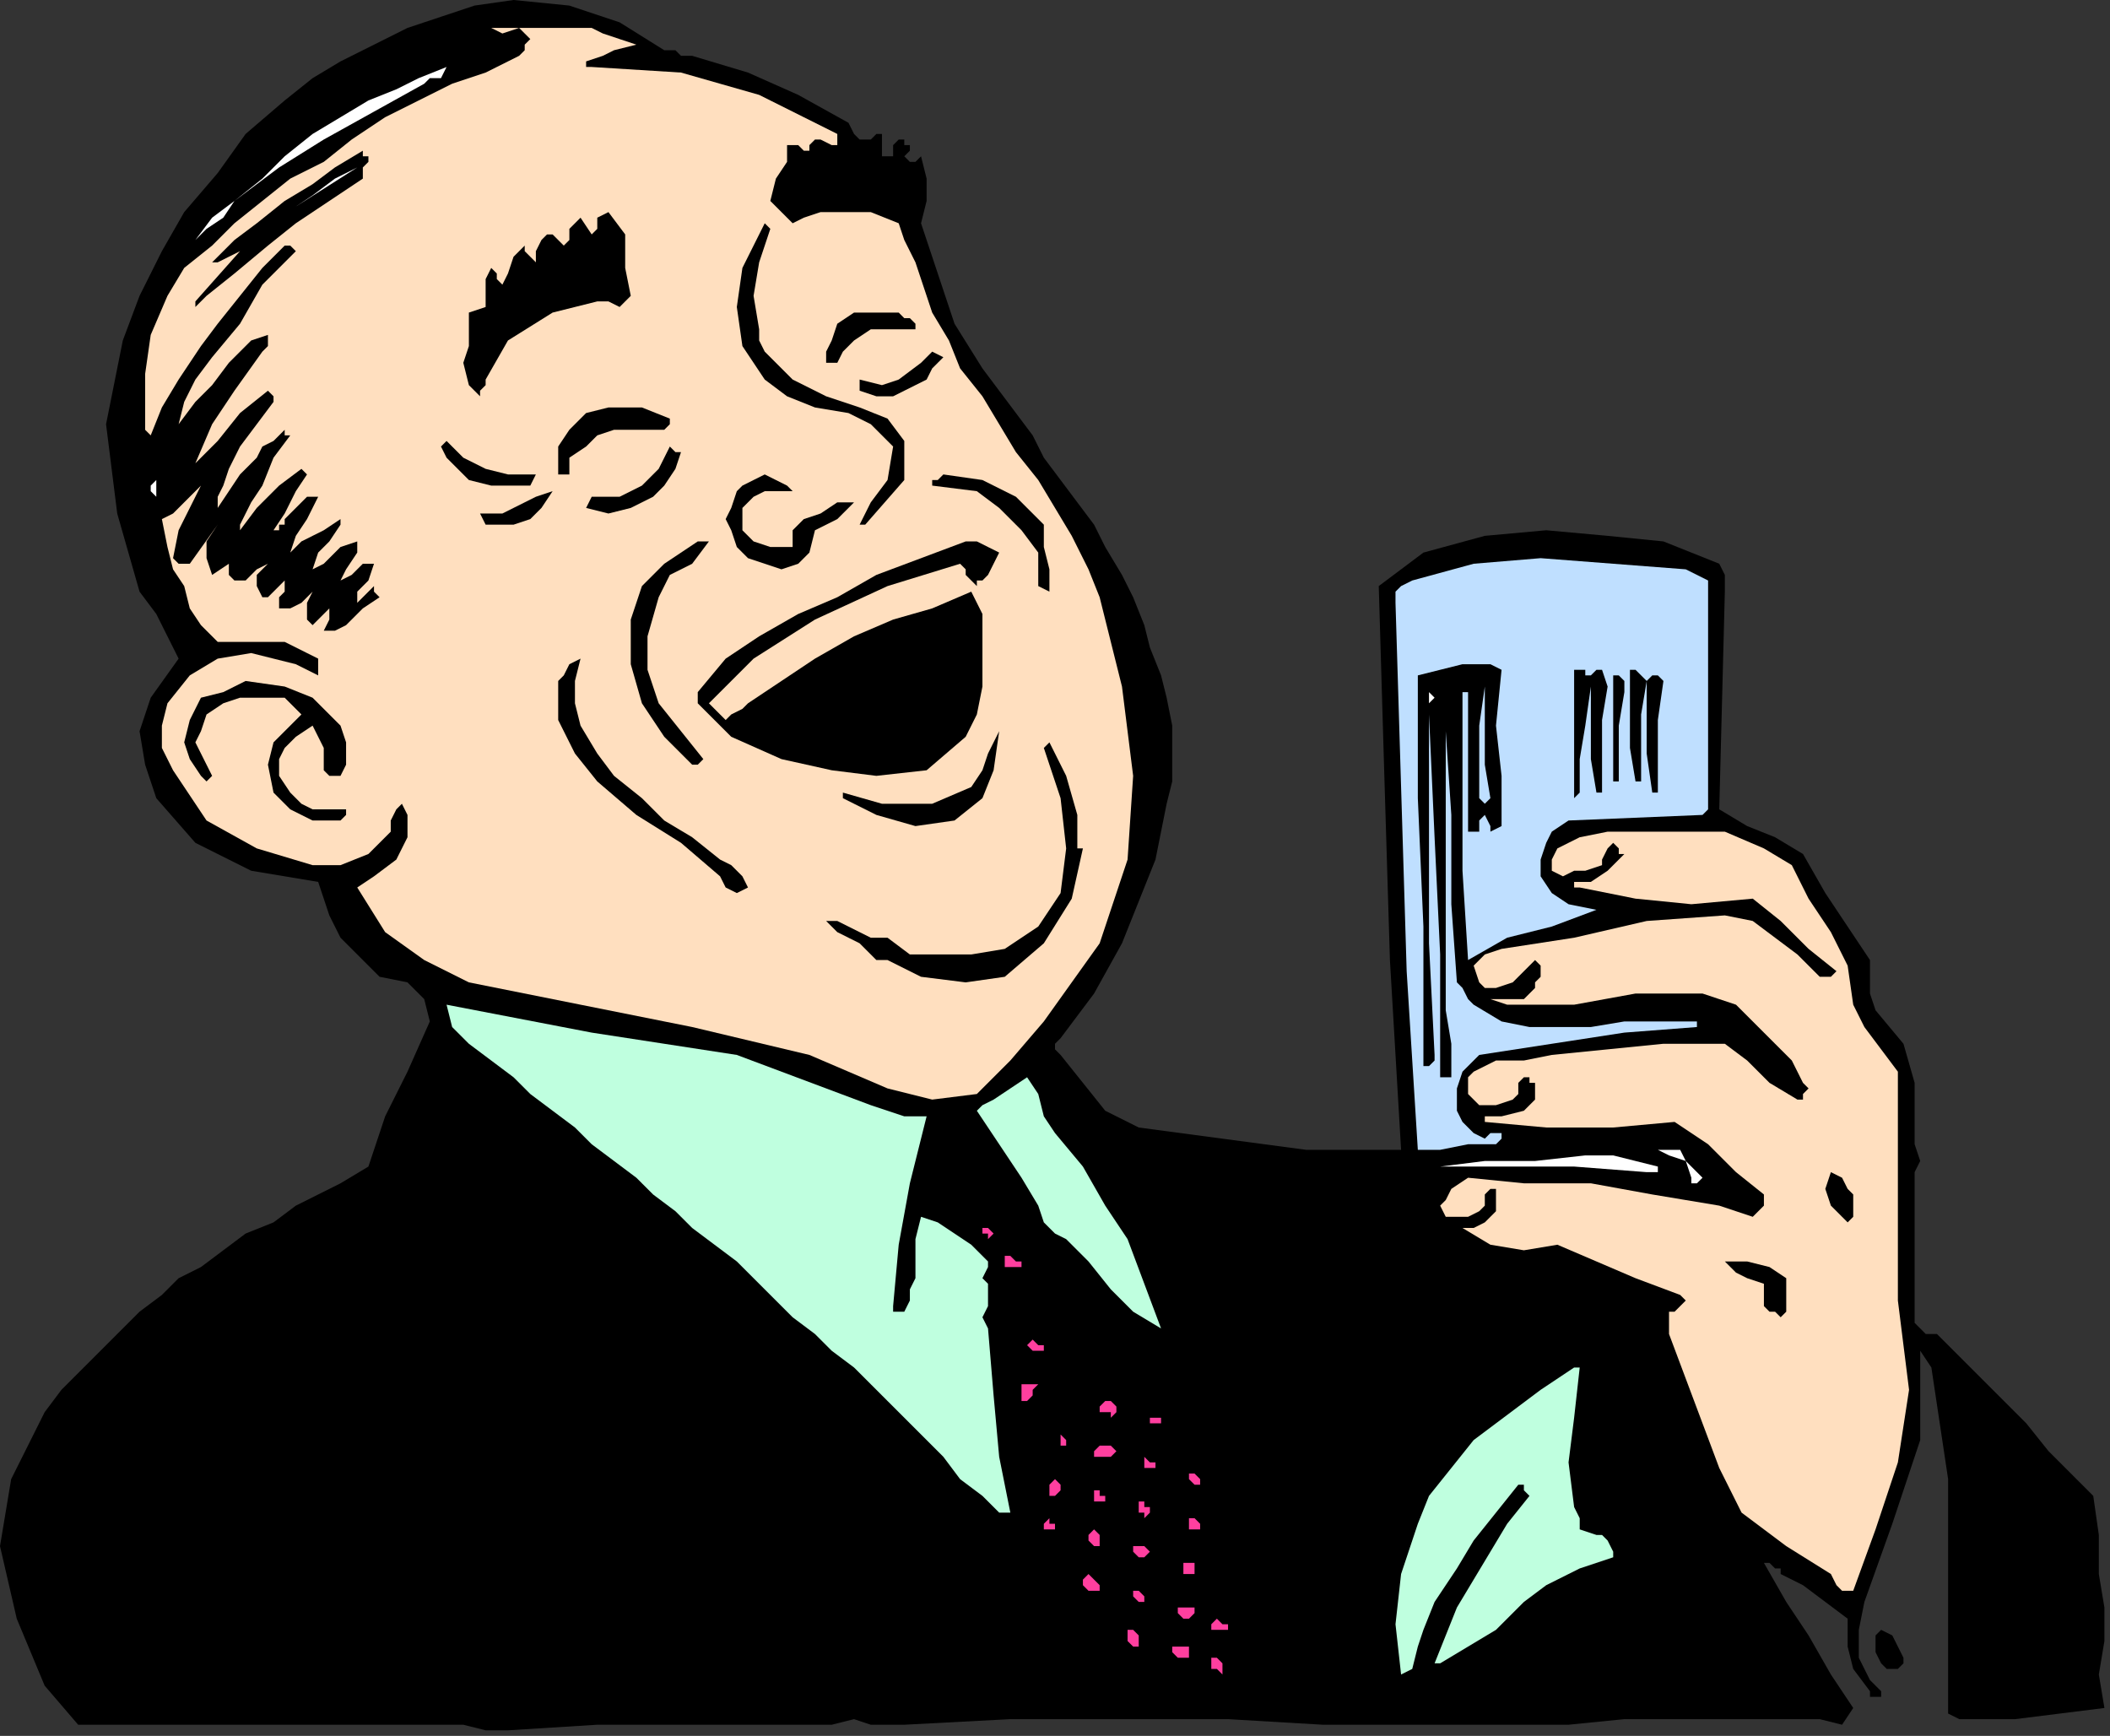 <?xml version="1.0" encoding="UTF-8" standalone="no"?>
<svg
   xmlns:dc="http://purl.org/dc/elements/1.1/"
   xmlns:cc="http://creativecommons.org/ns#"
   xmlns:rdf="http://www.w3.org/1999/02/22-rdf-syntax-ns#"
   xmlns:svg="http://www.w3.org/2000/svg"
   xmlns="http://www.w3.org/2000/svg"
   xmlns:sodipodi="http://sodipodi.sourceforge.net/DTD/sodipodi-0.dtd"
   xmlns:inkscape="http://www.inkscape.org/namespaces/inkscape"
   version="1.0"
   width="64.008mm"
   height="52.663mm"
   id="svg131"
   sodipodi:docname="PESSG039.WMF">
  <rect width="100%" height="100%" fill="#333333" stroke="none"/>
  <sodipodi:namedview
     pagecolor="#ffffff"
     bordercolor="#666666"
     borderopacity="1"
     objecttolerance="10"
     gridtolerance="10"
     guidetolerance="10"
     inkscape:pageopacity="0"
     inkscape:pageshadow="2"
     inkscape:window-width="640"
     inkscape:window-height="480"
     id="namedview133" />
  <defs
     id="defs3">
    <pattern
       id="WMFhbasepattern"
       patternUnits="userSpaceOnUse"
       width="6"
       height="6"
       x="0"
       y="0" />
  </defs>
  <path
     style="fill:#000000;fill-rule:evenodd;fill-opacity:1;stroke:none;"
     d="  M 76.16,5.76   L 77.44,5.76   L 78.08,6.4   L 79.36,6.4   L 79.36,6.4   L 85.76,8.32   L 91.52,10.88   L 97.28,14.08   L 97.28,14.08   L 97.92,15.36   L 98.56,16   L 99.84,16   L 99.84,16   L 99.84,16   L 100.48,15.36   L 101.12,15.36   L 101.12,15.36   L 101.12,16.64   L 101.12,17.92   L 102.4,17.92   L 102.4,17.92   L 102.4,17.28   L 102.4,16.64   L 103.04,16   L 103.04,16   L 103.68,16   L 103.68,16.64   L 104.32,16.64   L 104.32,16.64   L 104.32,17.28   L 103.68,17.92   L 104.32,18.56   L 104.32,18.56   L 104.32,18.56   L 104.96,18.56   L 105.6,17.92   L 105.6,17.92   L 106.24,20.48   L 106.24,23.04   L 105.6,25.6   L 105.6,25.6   L 107.52,31.36   L 109.44,37.12   L 112.64,42.24   L 112.64,42.24   L 114.56,44.8   L 116.48,47.36   L 118.4,49.92   L 119.68,52.48   L 121.6,55.04   L 123.52,57.6   L 125.44,60.16   L 126.72,62.72   L 128.64,65.92   L 129.92,68.48   L 131.2,71.68   L 131.84,74.24   L 133.12,77.44   L 133.76,80   L 134.4,83.2   L 134.4,86.4   L 134.4,89.6   L 133.76,92.16   L 133.12,95.36   L 132.48,98.56   L 131.2,101.76   L 131.2,101.76   L 128.64,108.16   L 125.44,113.92   L 121.6,119.04   L 121.6,119.04   L 120.96,119.68   L 120.96,120.32   L 121.6,120.96   L 121.6,120.96   L 124.16,124.16   L 126.72,127.36   L 130.56,129.28   L 130.56,129.28   L 140.16,130.56   L 149.76,131.84   L 160,131.84   L 160,131.84   L 160.64,131.84   L 159.36,110.08   L 158.72,88.96   L 158.08,67.2   L 158.08,67.2   L 163.2,63.36   L 170.24,61.44   L 177.28,60.8   L 177.28,60.8   L 184.32,61.44   L 190.72,62.08   L 197.12,64.64   L 197.12,64.64   L 197.76,65.92   L 197.76,67.2   L 197.76,67.84   L 197.76,67.84   L 197.12,92.8   L 200.32,94.72   L 203.52,96   L 206.72,97.92   L 206.72,97.92   L 209.28,102.4   L 211.84,106.24   L 214.4,110.08   L 214.4,110.08   L 214.4,112   L 214.4,113.92   L 215.04,115.84   L 215.04,115.84   L 218.24,119.68   L 219.52,124.16   L 219.52,129.28   L 219.52,129.28   L 219.52,131.2   L 220.16,133.12   L 219.52,134.4   L 219.52,134.4   L 219.52,140.16   L 219.52,145.92   L 219.52,151.68   L 219.52,151.68   L 220.16,152.32   L 220.8,152.96   L 222.08,152.96   L 222.08,152.96   L 224.64,155.52   L 227.2,158.08   L 229.76,160.64   L 232.32,163.2   L 234.88,166.4   L 237.44,168.96   L 240,171.52   L 240,171.52   L 240.64,176   L 240.64,180.48   L 241.28,184.32   L 241.28,184.32   L 241.28,188.16   L 240.64,192   L 241.28,195.84   L 241.28,195.84   L 236.16,196.48   L 231.04,197.12   L 225.92,197.12   L 225.92,197.12   L 224.64,197.12   L 223.36,196.48   L 223.36,195.2   L 223.36,195.2   L 223.36,182.4   L 223.36,169.6   L 221.44,156.8   L 221.44,156.8   L 220.16,154.88   L 220.16,154.88   L 220.16,165.12   L 216.96,174.72   L 213.76,183.68   L 213.76,183.68   L 213.12,186.88   L 213.12,190.08   L 214.4,192.64   L 214.4,192.64   L 215.04,193.28   L 215.68,193.92   L 215.68,194.56   L 215.68,194.56   L 215.04,194.56   L 214.4,194.56   L 214.4,193.92   L 214.4,193.92   L 212.48,191.36   L 211.84,188.8   L 211.84,185.6   L 211.84,185.6   L 209.28,183.68   L 206.72,181.76   L 204.16,180.48   L 204.16,180.48   L 204.16,179.84   L 203.52,179.84   L 202.88,179.2   L 202.88,179.2   L 202.88,179.2   L 202.24,179.2   L 202.24,179.2   L 202.24,179.2   L 204.8,183.68   L 207.36,187.52   L 209.92,192   L 212.48,195.84   L 212.48,195.84   L 211.2,197.76   L 208.64,197.12   L 206.08,197.12   L 206.08,197.12   L 201.6,197.12   L 196.48,197.12   L 192.64,197.12   L 192.64,197.12   L 186.24,197.12   L 179.84,197.76   L 173.44,197.76   L 173.44,197.76   L 162.56,197.76   L 151.68,197.76   L 140.8,197.12   L 140.8,197.12   L 128.64,197.12   L 115.84,197.12   L 103.68,197.76   L 103.68,197.76   L 101.76,197.76   L 99.84,197.76   L 97.92,197.12   L 97.92,197.12   L 95.36,197.76   L 92.16,197.76   L 89.6,197.76   L 89.6,197.76   L 78.72,197.76   L 68.48,197.76   L 58.24,198.4   L 58.24,198.4   L 55.68,198.4   L 53.12,197.76   L 50.56,197.76   L 50.56,197.76   L 40.96,197.76   L 32,197.76   L 22.4,197.76   L 22.4,197.76   L 16,197.76   L 8.96,197.76   L 5.12,193.28   L 5.12,193.28   L 1.92,185.6   L 0,177.28   L 1.28,169.6   L 5.12,161.92   L 5.12,161.92   L 7.04,159.36   L 8.96,157.44   L 11.52,154.88   L 13.44,152.96   L 16,150.4   L 18.56,148.48   L 20.48,146.56   L 23.04,145.28   L 25.6,143.36   L 28.16,141.44   L 31.36,140.16   L 33.92,138.24   L 36.48,136.96   L 39.04,135.68   L 42.24,133.76   L 42.24,133.76   L 44.16,128   L 46.72,122.88   L 49.28,117.12   L 49.28,117.12   L 48.64,114.56   L 46.72,112.64   L 43.52,112   L 41.6,110.08   L 41.6,110.08   L 39.04,107.52   L 37.76,104.96   L 36.48,101.12   L 36.48,101.12   L 28.8,99.84   L 22.4,96.64   L 17.92,91.52   L 17.92,91.52   L 16.64,87.68   L 16,83.84   L 17.28,80   L 17.28,80   L 20.48,75.52   L 19.2,72.96   L 17.92,70.4   L 16,67.84   L 16,67.84   L 13.44,58.88   L 12.16,48.64   L 14.08,39.04   L 14.08,39.04   L 16,33.92   L 18.56,28.8   L 21.12,24.32   L 24.96,19.84   L 28.16,15.36   L 32.64,11.52   L 32.64,11.52   L 35.84,8.96   L 39.04,7.04   L 42.88,5.12   L 46.72,3.2   L 50.56,1.92   L 54.4,0.64   L 58.88,0   L 58.88,0   L 65.28,0.64   L 71.04,2.56   L 76.16,5.76  z "
     id="path5" />
  <path
     style="fill:#ffdfbf;fill-rule:evenodd;fill-opacity:1;stroke:none;"
     d="  M 72.96,5.12   L 70.4,5.76   L 69.12,6.4   L 67.2,7.04   L 67.2,7.04   L 67.2,7.68   L 67.2,7.68   L 67.84,7.68   L 67.84,7.68   L 78.08,8.32   L 87.04,10.88   L 96,15.36   L 96,15.36   L 96,16.64   L 95.36,16.64   L 94.08,16   L 93.44,16   L 93.44,16   L 92.8,16.64   L 92.8,17.28   L 92.16,17.28   L 92.16,17.28   L 92.16,17.28   L 91.52,16.64   L 91.52,16.64   L 91.52,16.64   L 90.24,16.64   L 90.24,17.92   L 90.24,18.56   L 90.24,18.56   L 88.96,20.48   L 88.32,23.04   L 89.6,24.32   L 89.6,24.32   L 90.88,25.6   L 92.16,24.96   L 94.08,24.32   L 94.08,24.32   L 97.28,24.32   L 99.84,24.32   L 103.04,25.6   L 103.04,25.6   L 103.68,27.52   L 104.96,30.08   L 105.6,32   L 105.6,32   L 106.88,35.84   L 108.8,39.04   L 110.08,42.24   L 112.64,45.44   L 114.56,48.64   L 116.48,51.84   L 119.04,55.04   L 120.96,58.24   L 122.88,61.44   L 124.8,65.28   L 126.08,68.48   L 126.08,68.48   L 128.64,78.72   L 129.92,88.96   L 129.28,98.56   L 126.08,108.16   L 126.08,108.16   L 122.88,112.64   L 119.68,117.12   L 115.84,121.6   L 112,125.44   L 112,125.44   L 106.88,126.08   L 101.76,124.8   L 97.28,122.88   L 92.8,120.96   L 92.8,120.96   L 79.36,117.76   L 66.56,115.2   L 53.76,112.64   L 53.76,112.64   L 48.64,110.08   L 44.16,106.88   L 40.96,101.76   L 40.96,101.76   L 42.88,100.48   L 45.44,98.56   L 46.72,96   L 46.72,96   L 46.72,94.72   L 46.72,93.44   L 46.08,92.16   L 46.08,92.16   L 45.44,92.8   L 44.8,94.08   L 44.8,95.36   L 44.8,95.36   L 42.24,97.92   L 39.04,99.2   L 35.84,99.2   L 35.84,99.2   L 29.44,97.28   L 23.68,94.08   L 19.84,88.32   L 19.84,88.32   L 18.56,85.76   L 18.56,83.2   L 19.2,80.64   L 19.2,80.64   L 21.76,77.44   L 24.96,75.52   L 28.8,74.88   L 28.8,74.88   L 31.36,75.52   L 33.92,76.16   L 36.48,77.44   L 36.48,77.44   L 36.48,76.8   L 36.48,76.16   L 36.48,75.52   L 36.48,75.52   L 32.64,73.6   L 28.8,73.6   L 24.96,73.6   L 24.96,73.6   L 23.04,71.68   L 21.76,69.76   L 21.12,67.2   L 21.12,67.2   L 19.84,65.28   L 19.2,62.72   L 18.56,59.52   L 18.56,59.52   L 19.84,58.88   L 21.12,57.6   L 23.04,55.68   L 23.04,55.68   L 21.76,58.24   L 20.48,60.8   L 19.84,64   L 19.84,64   L 20.48,64.64   L 21.12,64.64   L 21.76,64.64   L 21.76,64.64   L 24.96,60.16   L 23.68,62.08   L 23.68,64   L 24.32,65.92   L 24.32,65.92   L 26.24,64.64   L 26.24,65.92   L 26.88,66.56   L 27.52,66.56   L 27.52,66.56   L 28.16,66.56   L 29.44,65.28   L 30.72,64.64   L 30.72,64.64   L 29.44,65.92   L 29.44,67.2   L 30.08,68.48   L 30.08,68.48   L 30.72,68.48   L 32,67.2   L 32.64,66.56   L 32.64,66.56   L 32.64,67.84   L 32,68.48   L 32,69.76   L 32,69.76   L 33.28,69.76   L 34.56,69.12   L 35.84,67.84   L 35.84,67.84   L 35.2,69.12   L 35.2,69.76   L 35.2,71.04   L 35.2,71.04   L 35.84,71.68   L 36.48,71.04   L 37.76,69.76   L 37.76,69.76   L 37.76,71.04   L 37.12,72.32   L 38.4,72.32   L 38.4,72.32   L 39.68,71.68   L 41.6,69.76   L 43.52,68.48   L 43.52,68.48   L 43.52,68.48   L 42.88,67.84   L 42.88,67.2   L 42.88,67.2   L 42.24,67.84   L 41.6,68.48   L 40.96,69.12   L 40.96,69.12   L 40.96,67.84   L 42.24,66.56   L 42.88,64.64   L 42.88,64.64   L 41.6,64.64   L 40.32,65.92   L 39.04,66.56   L 39.04,66.56   L 39.04,66.56   L 39.04,66.56   L 39.68,65.28   L 40.96,63.36   L 40.96,62.08   L 40.96,62.08   L 39.04,62.72   L 37.12,64.64   L 35.84,65.28   L 35.84,65.28   L 36.48,63.36   L 37.76,62.08   L 39.04,60.16   L 39.04,60.16   L 39.04,60.16   L 39.04,59.52   L 39.04,59.52   L 39.04,59.52   L 37.12,60.8   L 34.56,62.08   L 33.28,63.36   L 33.28,63.36   L 33.92,61.44   L 35.2,59.52   L 36.48,56.96   L 36.48,56.96   L 35.2,56.96   L 33.92,58.24   L 32.64,59.52   L 32.64,59.52   L 32.64,60.16   L 32,60.16   L 32,60.8   L 32,60.8   L 31.36,60.8   L 32.64,58.88   L 33.92,56.32   L 35.2,54.4   L 35.2,54.4   L 35.2,54.4   L 34.56,53.76   L 34.56,53.76   L 34.56,53.76   L 32,55.68   L 29.44,58.24   L 27.52,60.8   L 27.52,60.8   L 27.52,60.16   L 28.16,58.88   L 28.8,57.6   L 28.8,57.6   L 30.08,55.68   L 31.36,52.48   L 33.28,49.92   L 33.28,49.92   L 33.28,49.92   L 32.64,49.92   L 32.64,49.28   L 32.64,49.28   L 31.36,50.56   L 30.08,51.2   L 29.44,52.48   L 29.44,52.48   L 27.52,54.4   L 26.24,56.32   L 24.96,58.24   L 24.96,58.24   L 24.96,56.96   L 25.6,55.68   L 26.24,53.76   L 26.24,53.76   L 27.52,51.2   L 29.44,48.64   L 31.36,46.08   L 31.36,46.08   L 31.36,45.44   L 31.36,45.44   L 30.72,44.8   L 30.72,44.8   L 27.52,47.36   L 24.96,50.56   L 22.4,53.12   L 22.4,53.12   L 24.32,48.64   L 26.88,44.8   L 30.08,40.32   L 30.08,40.32   L 30.72,39.68   L 30.72,39.04   L 30.72,38.4   L 30.72,38.4   L 28.8,39.04   L 27.52,40.32   L 26.24,41.6   L 26.24,41.6   L 24.32,44.16   L 22.4,46.08   L 20.48,48.64   L 20.48,48.64   L 21.12,46.08   L 22.4,43.52   L 24.32,40.96   L 24.32,40.96   L 27.52,37.12   L 30.08,32.64   L 33.92,28.8   L 33.92,28.8   L 33.92,28.8   L 33.28,28.16   L 33.28,28.16   L 33.28,28.16   L 32.64,28.16   L 30.08,30.72   L 27.52,33.92   L 24.96,37.12   L 23.04,39.68   L 20.48,43.52   L 18.56,46.72   L 17.28,49.92   L 17.28,49.92   L 16.64,49.28   L 16.64,48.64   L 16.64,47.36   L 16.64,47.36   L 16.64,42.88   L 17.28,38.4   L 19.2,33.92   L 19.2,33.92   L 21.12,30.72   L 24.32,28.16   L 26.88,25.6   L 30.08,23.04   L 30.08,23.04   L 33.28,20.48   L 37.12,18.56   L 40.32,16   L 44.16,13.44   L 48,11.52   L 51.84,9.6   L 55.68,8.32   L 59.52,6.4   L 59.52,6.4   L 60.16,5.76   L 60.16,5.12   L 60.8,4.48   L 60.8,4.48   L 59.52,3.2   L 57.6,3.84   L 56.32,3.2   L 56.32,3.2   L 59.52,3.2   L 64,3.2   L 67.84,3.2   L 67.84,3.2   L 69.12,3.84   L 71.04,4.48   L 72.96,5.12  z "
     id="path7" />
  <path
     style="fill:#ffffff;fill-rule:evenodd;fill-opacity:1;stroke:none;"
     d="  M 51.2,7.68   L 50.56,8.96   L 49.28,8.96   L 48.64,9.6   L 48.64,9.6   L 42.88,12.8   L 37.12,16   L 32,19.2   L 26.88,23.04   L 26.88,23.04   L 25.6,24.96   L 23.68,26.24   L 22.4,27.52   L 22.4,27.52   L 24.32,24.96   L 26.88,23.04   L 30.08,20.48   L 32.64,17.92   L 35.84,15.36   L 39.04,13.44   L 42.24,11.52   L 42.24,11.52   L 45.44,10.24   L 48,8.96   L 51.2,7.68  z "
     id="path9" />
  <path
     style="fill:#000000;fill-rule:evenodd;fill-opacity:1;stroke:none;"
     d="  M 42.24,18.56   L 41.6,19.2   L 41.6,19.84   L 41.6,19.84   L 41.6,20.48   L 41.6,20.48   L 37.76,23.04   L 33.92,25.6   L 30.72,28.16   L 26.88,31.36   L 23.68,33.92   L 23.68,33.92   L 23.04,34.56   L 23.04,34.56   L 22.4,35.2   L 22.4,35.2   L 22.4,34.56   L 27.52,28.8   L 26.24,29.44   L 24.96,30.08   L 24.32,30.08   L 24.32,30.08   L 26.88,27.52   L 29.44,25.6   L 32.64,23.04   L 35.84,21.12   L 38.4,19.2   L 41.6,17.28   L 41.6,17.28   L 41.6,17.92   L 42.24,17.92   L 42.24,18.56  z "
     id="path11" />
  <path
     style="fill:#ffffff;fill-rule:evenodd;fill-opacity:1;stroke:none;"
     d="  M 33.92,23.68   L 35.84,22.4   L 38.4,20.48   L 40.96,19.2   L 40.96,19.2   L 33.92,23.68  z "
     id="path13" />
  <path
     style="fill:#000000;fill-rule:evenodd;fill-opacity:1;stroke:none;"
     d="  M 72.32,33.92   L 71.04,35.2   L 69.76,34.56   L 68.48,34.56   L 68.48,34.56   L 63.36,35.84   L 58.24,39.04   L 55.68,43.52   L 55.68,43.52   L 55.68,44.16   L 55.04,44.8   L 55.04,45.44   L 55.04,45.44   L 53.76,44.16   L 53.12,41.6   L 53.76,39.68   L 53.76,39.68   L 53.76,37.76   L 53.76,35.84   L 55.68,35.2   L 55.68,35.2   L 55.68,33.92   L 55.68,32   L 56.32,30.72   L 56.32,30.72   L 56.96,31.36   L 56.96,32   L 57.6,32.64   L 57.6,32.64   L 58.24,31.36   L 58.88,29.44   L 60.16,28.16   L 60.16,28.16   L 60.16,28.8   L 60.8,29.44   L 61.44,30.08   L 61.44,30.08   L 61.44,28.8   L 62.08,27.52   L 62.72,26.88   L 62.72,26.88   L 63.36,26.88   L 64,27.52   L 64.64,28.16   L 64.64,28.16   L 65.28,27.52   L 65.28,26.24   L 66.56,24.96   L 66.56,24.96   L 67.84,26.88   L 68.48,26.24   L 68.48,24.96   L 69.76,24.32   L 69.76,24.32   L 71.68,26.88   L 71.68,30.72   L 72.32,33.92  z "
     id="path15" />
  <path
     style="fill:#000000;fill-rule:evenodd;fill-opacity:1;stroke:none;"
     d="  M 88.32,26.24   L 87.04,30.08   L 86.4,33.92   L 87.04,37.76   L 87.04,37.76   L 87.04,39.04   L 87.68,40.32   L 88.32,40.96   L 88.32,40.96   L 90.88,43.52   L 94.72,45.44   L 98.56,46.72   L 101.76,48   L 103.68,50.56   L 103.68,55.04   L 103.68,55.04   L 99.2,60.16   L 98.56,60.16   L 99.84,57.6   L 101.76,55.04   L 102.4,51.2   L 102.4,51.2   L 99.84,48.64   L 97.28,47.36   L 93.44,46.72   L 90.24,45.44   L 87.68,43.52   L 87.68,43.52   L 85.12,39.68   L 84.48,35.2   L 85.12,30.72   L 85.12,30.72   L 87.68,25.6   L 87.68,25.6   L 88.32,26.24   L 88.32,26.24  z "
     id="path17" />
  <path
     style="fill:#000000;fill-rule:evenodd;fill-opacity:1;stroke:none;"
     d="  M 104.96,37.12   L 104.96,37.76   L 102.4,37.76   L 99.84,37.76   L 97.92,39.04   L 97.92,39.04   L 96.64,40.32   L 96,41.6   L 94.72,41.6   L 94.72,41.6   L 94.72,40.32   L 95.36,39.04   L 96,37.12   L 96,37.12   L 97.92,35.84   L 100.48,35.84   L 103.04,35.84   L 103.04,35.84   L 103.68,36.48   L 104.32,36.48   L 104.96,37.12  z "
     id="path19" />
  <path
     style="fill:#000000;fill-rule:evenodd;fill-opacity:1;stroke:none;"
     d="  M 108.16,40.96   L 106.88,42.24   L 106.24,43.52   L 104.96,44.16   L 104.96,44.16   L 102.4,45.44   L 100.48,45.44   L 98.56,44.8   L 98.56,44.8   L 98.56,43.52   L 101.12,44.16   L 103.04,43.52   L 105.6,41.6   L 105.6,41.6   L 106.24,40.96   L 106.88,40.32   L 108.16,40.96  z "
     id="path21" />
  <path
     style="fill:#000000;fill-rule:evenodd;fill-opacity:1;stroke:none;"
     d="  M 76.8,48   L 76.8,48.64   L 76.16,49.28   L 76.16,49.28   L 76.16,49.28   L 72.96,49.28   L 70.4,49.28   L 68.48,49.92   L 68.48,49.92   L 67.2,51.2   L 65.28,52.48   L 65.28,54.4   L 65.28,54.4   L 64.64,54.4   L 64,54.4   L 64,53.76   L 64,53.76   L 64,51.2   L 65.28,49.28   L 67.2,47.36   L 67.2,47.36   L 69.76,46.72   L 73.6,46.72   L 76.8,48  z "
     id="path23" />
  <path
     style="fill:#000000;fill-rule:evenodd;fill-opacity:1;stroke:none;"
     d="  M 53.12,52.48   L 55.68,53.76   L 58.24,54.4   L 61.44,54.4   L 61.44,54.4   L 60.8,55.68   L 60.16,55.68   L 58.88,55.68   L 58.88,55.68   L 56.32,55.68   L 53.76,55.04   L 51.84,53.12   L 51.84,53.12   L 51.2,52.48   L 50.56,51.2   L 51.2,50.56   L 51.2,50.56   L 51.84,51.2   L 52.48,51.84   L 53.12,52.48  z "
     id="path25" />
  <path
     style="fill:#000000;fill-rule:evenodd;fill-opacity:1;stroke:none;"
     d="  M 78.08,51.84   L 77.44,53.76   L 76.16,55.68   L 74.88,56.96   L 74.88,56.96   L 72.32,58.24   L 69.76,58.88   L 67.2,58.24   L 67.2,58.24   L 67.84,56.96   L 69.12,56.96   L 71.04,56.96   L 71.04,56.96   L 73.6,55.68   L 75.52,53.76   L 76.8,51.2   L 76.8,51.2   L 76.8,51.2   L 77.44,51.84   L 78.08,51.84  z "
     id="path27" />
  <path
     style="fill:#000000;fill-rule:evenodd;fill-opacity:1;stroke:none;"
     d="  M 119.68,60.16   L 119.68,62.72   L 120.32,65.28   L 120.32,67.84   L 120.32,67.84   L 119.04,67.2   L 119.04,65.28   L 119.04,63.36   L 119.04,63.36   L 117.12,60.8   L 114.56,58.24   L 112,56.32   L 112,56.32   L 106.88,55.68   L 106.88,55.04   L 107.52,55.04   L 108.16,54.4   L 108.16,54.4   L 112.64,55.04   L 116.48,56.96   L 119.68,60.16  z "
     id="path29" />
  <path
     style="fill:#000000;fill-rule:evenodd;fill-opacity:1;stroke:none;"
     d="  M 90.88,56.32   L 89.6,56.32   L 87.68,56.32   L 86.4,56.96   L 86.4,56.96   L 85.12,58.24   L 85.12,59.52   L 85.12,60.8   L 85.12,60.8   L 86.4,62.08   L 88.32,62.72   L 90.88,62.72   L 90.88,62.72   L 90.88,62.08   L 90.88,60.8   L 92.16,59.52   L 92.16,59.52   L 94.08,58.88   L 96,57.6   L 97.92,57.6   L 97.92,57.6   L 96,59.52   L 93.44,60.8   L 92.8,63.36   L 92.8,63.36   L 91.52,64.64   L 89.6,65.28   L 87.68,64.64   L 87.68,64.64   L 85.76,64   L 84.48,62.72   L 83.84,60.8   L 83.84,60.8   L 83.2,59.52   L 83.84,58.24   L 84.48,56.32   L 84.48,56.32   L 85.12,55.68   L 86.4,55.04   L 87.68,54.4   L 87.68,54.4   L 88.96,55.04   L 90.24,55.68   L 90.88,56.32  z "
     id="path31" />
  <path
     style="fill:#ffffff;fill-rule:evenodd;fill-opacity:1;stroke:none;"
     d="  M 17.92,56.96   L 17.28,56.32   L 17.28,55.68   L 17.92,55.04   L 17.92,55.04   L 17.92,55.68   L 17.92,56.32   L 17.92,56.96  z "
     id="path33" />
  <path
     style="fill:#000000;fill-rule:evenodd;fill-opacity:1;stroke:none;"
     d="  M 63.36,56.32   L 62.08,58.24   L 60.8,59.52   L 58.88,60.16   L 58.88,60.16   L 56.96,60.16   L 55.68,60.16   L 55.04,58.88   L 55.04,58.88   L 56.32,58.88   L 57.6,58.88   L 58.88,58.24   L 58.88,58.24   L 60.16,57.6   L 61.44,56.96   L 63.36,56.32  z "
     id="path35" />
  <path
     style="fill:#000000;fill-rule:evenodd;fill-opacity:1;stroke:none;"
     d="  M 81.28,62.08   L 79.36,64.64   L 76.8,65.92   L 75.52,68.48   L 75.52,68.48   L 74.24,72.96   L 74.24,76.8   L 75.52,80.64   L 78.08,83.84   L 80.64,87.04   L 80.64,87.04   L 80,87.68   L 79.36,87.68   L 79.36,87.68   L 79.36,87.68   L 76.16,84.48   L 73.6,80.64   L 72.32,76.16   L 72.32,71.04   L 72.32,71.04   L 73.6,67.2   L 76.16,64.64   L 80,62.08   L 80,62.08   L 81.28,62.08  z "
     id="path37" />
  <path
     style="fill:#000000;fill-rule:evenodd;fill-opacity:1;stroke:none;"
     d="  M 114.56,63.36   L 113.92,64.64   L 113.28,65.92   L 112.64,66.56   L 112.64,66.56   L 112,66.56   L 112,67.2   L 111.36,66.56   L 111.36,66.56   L 110.72,65.92   L 110.72,65.28   L 110.08,64.64   L 110.08,64.64   L 101.76,67.2   L 93.44,71.04   L 86.4,75.52   L 86.4,75.52   L 84.48,77.44   L 83.2,78.72   L 81.28,80.64   L 81.28,80.64   L 81.92,81.28   L 82.56,81.92   L 83.2,82.56   L 83.2,82.56   L 83.84,81.92   L 85.12,81.28   L 85.76,80.64   L 85.76,80.64   L 89.6,78.08   L 93.44,75.52   L 97.92,72.96   L 102.4,71.04   L 106.88,69.76   L 111.36,67.84   L 111.36,67.84   L 112.64,70.4   L 112.64,72.96   L 112.64,75.52   L 112.64,75.52   L 112.64,78.72   L 112,81.92   L 110.72,84.48   L 110.72,84.48   L 106.24,88.32   L 100.48,88.96   L 95.36,88.32   L 95.36,88.32   L 89.6,87.04   L 83.84,84.48   L 80,80.64   L 80,80.64   L 80,79.36   L 83.2,75.52   L 87.04,72.96   L 91.52,70.4   L 96,68.48   L 100.48,65.92   L 100.48,65.92   L 110.72,62.08   L 112,62.08   L 113.28,62.72   L 114.56,63.36  z "
     id="path39" />
  <path
     style="fill:#bfdfff;fill-rule:evenodd;fill-opacity:1;stroke:none;"
     d="  M 193.28,65.28   L 195.84,66.56   L 195.84,75.52   L 195.84,84.48   L 195.84,92.8   L 195.84,92.8   L 195.2,93.44   L 179.84,94.08   L 177.92,95.36   L 177.28,96.64   L 176.64,98.56   L 176.64,98.56   L 176.64,100.48   L 177.92,102.4   L 179.84,103.68   L 179.84,103.68   L 183.04,104.32   L 177.92,106.24   L 172.8,107.52   L 168.32,110.08   L 168.32,110.08   L 167.68,99.84   L 167.68,89.6   L 167.68,79.36   L 167.68,79.36   L 168.32,79.36   L 168.32,84.48   L 168.32,89.6   L 168.32,94.72   L 168.32,94.72   L 168.32,95.36   L 168.96,95.36   L 169.6,95.36   L 169.6,95.36   L 169.6,94.72   L 169.6,94.08   L 170.24,93.44   L 170.24,93.44   L 170.88,94.72   L 170.88,95.36   L 172.16,94.72   L 172.16,94.72   L 172.16,88.96   L 171.52,83.2   L 172.16,76.8   L 172.16,76.8   L 170.88,76.16   L 167.68,76.16   L 165.12,76.8   L 162.56,77.44   L 162.56,77.44   L 162.56,91.52   L 163.2,106.24   L 163.2,121.6   L 163.2,121.6   L 163.2,122.24   L 163.84,122.24   L 164.48,121.6   L 164.48,121.6   L 164.48,120.96   L 163.84,108.16   L 163.84,94.72   L 163.84,81.92   L 163.84,81.92   L 164.48,96   L 165.12,109.44   L 165.12,123.52   L 165.12,123.52   L 165.12,123.52   L 165.76,123.52   L 166.4,123.52   L 166.4,123.52   L 166.4,119.68   L 165.76,115.84   L 165.76,112   L 165.76,112   L 165.76,103.04   L 165.76,93.44   L 165.76,83.84   L 165.76,83.84   L 166.4,93.44   L 166.4,103.68   L 167.04,112.64   L 167.04,112.64   L 167.68,113.28   L 168.32,114.56   L 168.96,115.2   L 168.96,115.2   L 172.16,117.12   L 175.36,117.76   L 179.2,117.76   L 182.4,117.76   L 186.24,117.12   L 190.08,117.12   L 193.92,117.12   L 193.92,117.12   L 193.92,117.12   L 193.92,117.12   L 194.56,117.12   L 194.56,117.12   L 194.56,117.76   L 186.24,118.4   L 177.92,119.68   L 169.6,120.96   L 169.6,120.96   L 167.68,122.88   L 167.04,124.8   L 167.04,127.36   L 167.04,127.36   L 167.68,128.64   L 168.96,129.92   L 170.24,130.56   L 170.24,130.56   L 170.88,129.92   L 171.52,129.92   L 172.16,129.92   L 172.16,129.92   L 172.16,130.56   L 171.52,131.2   L 171.52,131.2   L 171.52,131.2   L 168.32,131.2   L 165.12,131.84   L 162.56,131.84   L 162.56,131.84   L 161.28,111.36   L 160.64,90.24   L 160,69.12   L 160,69.12   L 160,67.84   L 160.64,67.2   L 161.92,66.56   L 161.92,66.56   L 168.96,64.64   L 176.64,64   L 184.96,64.64   L 184.96,64.64   L 193.28,65.28  z "
     id="path41" />
  <path
     style="fill:#000000;fill-rule:evenodd;fill-opacity:1;stroke:none;"
     d="  M 181.76,77.44   L 182.4,77.44   L 183.04,76.8   L 183.68,76.8   L 183.68,76.8   L 184.32,78.72   L 183.68,82.56   L 183.68,87.04   L 183.68,90.88   L 183.68,90.88   L 183.04,90.88   L 183.04,90.88   L 183.04,90.88   L 183.04,90.88   L 182.4,87.04   L 182.4,82.56   L 182.4,78.72   L 182.4,78.72   L 181.76,83.2   L 181.12,87.04   L 181.12,90.88   L 181.12,90.88   L 180.48,91.52   L 180.48,91.52   L 180.48,90.88   L 180.48,90.88   L 180.48,86.4   L 180.48,81.28   L 180.48,76.8   L 180.48,76.8   L 181.12,76.8   L 181.76,76.8   L 181.76,77.44  z "
     id="path43" />
  <path
     style="fill:#000000;fill-rule:evenodd;fill-opacity:1;stroke:none;"
     d="  M 186.24,79.36   L 185.6,83.2   L 185.6,86.4   L 185.6,89.6   L 185.6,89.6   L 184.96,89.6   L 184.96,89.6   L 184.96,88.96   L 184.96,88.96   L 184.96,77.44   L 185.6,77.44   L 186.24,78.08   L 186.24,79.36  z "
     id="path45" />
  <path
     style="fill:#000000;fill-rule:evenodd;fill-opacity:1;stroke:none;"
     d="  M 188.8,78.08   L 188.16,81.92   L 188.16,85.76   L 188.16,89.6   L 188.16,89.6   L 187.52,89.6   L 187.52,90.24   L 187.52,89.6   L 187.52,89.6   L 186.88,85.76   L 186.88,81.28   L 186.88,76.8   L 186.88,76.8   L 187.52,76.8   L 188.16,77.44   L 188.8,78.08  z "
     id="path47" />
  <path
     style="fill:#000000;fill-rule:evenodd;fill-opacity:1;stroke:none;"
     d="  M 66.56,75.52   L 65.92,78.08   L 65.92,80.64   L 66.56,83.2   L 66.56,83.2   L 68.48,86.4   L 70.4,88.96   L 73.6,91.52   L 76.16,94.08   L 79.36,96   L 82.56,98.56   L 82.56,98.56   L 83.84,99.2   L 85.12,100.48   L 85.76,101.76   L 85.76,101.76   L 84.48,102.4   L 83.2,101.76   L 82.56,100.48   L 82.56,100.48   L 78.08,96.64   L 72.96,93.44   L 68.48,89.6   L 68.48,89.6   L 65.92,86.4   L 64,82.56   L 64,78.08   L 64,78.08   L 64.64,77.44   L 65.28,76.16   L 66.56,75.52  z "
     id="path49" />
  <path
     style="fill:#000000;fill-rule:evenodd;fill-opacity:1;stroke:none;"
     d="  M 190.72,78.08   L 190.08,82.56   L 190.08,86.4   L 190.08,90.24   L 190.08,90.24   L 190.08,90.24   L 190.08,90.88   L 190.08,90.88   L 190.08,90.88   L 189.44,90.88   L 188.8,86.4   L 188.8,82.56   L 188.8,78.08   L 188.8,78.08   L 189.44,77.44   L 190.08,77.44   L 190.72,78.08  z "
     id="path51" />
  <path
     style="fill:#bfdfff;fill-rule:evenodd;fill-opacity:1;stroke:none;"
     d="  M 170.88,91.52   L 170.24,92.16   L 169.6,91.52   L 169.6,91.52   L 169.6,91.52   L 169.6,87.68   L 169.6,83.2   L 170.24,78.72   L 170.24,78.72   L 170.24,83.2   L 170.24,87.68   L 170.88,91.52  z "
     id="path53" />
  <path
     style="fill:#ffffff;fill-rule:evenodd;fill-opacity:1;stroke:none;"
     d="  M 163.84,81.28   L 163.84,81.28   L 163.84,79.36   L 164.48,80   L 163.84,80.64   L 163.84,81.28  z "
     id="path55" />
  <path
     style="fill:#000000;fill-rule:evenodd;fill-opacity:1;stroke:none;"
     d="  M 39.04,83.2   L 39.68,85.12   L 39.68,87.68   L 39.04,88.96   L 39.04,88.96   L 37.76,88.96   L 37.12,88.32   L 37.12,87.04   L 37.12,87.04   L 37.12,85.76   L 36.48,84.48   L 35.84,83.2   L 35.84,83.2   L 33.92,84.48   L 32.64,85.76   L 32,87.04   L 32,87.04   L 32,88.96   L 33.28,90.88   L 34.56,92.16   L 34.56,92.16   L 35.84,92.8   L 37.76,92.8   L 39.68,92.8   L 39.68,92.8   L 39.68,93.44   L 39.04,94.08   L 39.04,94.08   L 39.04,94.08   L 35.84,94.08   L 33.28,92.8   L 31.36,90.88   L 31.36,90.88   L 30.72,87.68   L 31.36,85.12   L 33.92,82.56   L 33.92,82.56   L 33.92,82.56   L 33.92,82.56   L 34.56,81.92   L 34.56,81.92   L 33.92,81.28   L 33.28,80.64   L 32.64,80   L 32.64,80   L 30.08,80   L 27.52,80   L 25.6,80.64   L 25.6,80.64   L 23.68,81.92   L 23.04,83.84   L 22.4,85.12   L 22.4,85.12   L 23.04,86.4   L 23.68,87.68   L 24.32,88.96   L 24.32,88.96   L 23.68,89.6   L 23.04,88.96   L 23.04,88.96   L 23.04,88.96   L 21.76,87.04   L 21.12,85.12   L 21.76,82.56   L 21.76,82.56   L 23.04,80   L 25.6,79.36   L 28.16,78.08   L 28.16,78.08   L 32.64,78.72   L 35.84,80   L 39.04,83.2  z "
     id="path57" />
  <path
     style="fill:#000000;fill-rule:evenodd;fill-opacity:1;stroke:none;"
     d="  M 114.56,83.84   L 113.92,88.32   L 112.64,91.52   L 109.44,94.08   L 109.44,94.08   L 104.96,94.72   L 100.48,93.44   L 96.64,91.52   L 96.64,91.52   L 96.64,90.88   L 101.12,92.16   L 106.88,92.16   L 111.36,90.24   L 111.36,90.24   L 112.64,88.32   L 113.28,86.4   L 114.56,83.84   L 114.56,83.84   L 114.56,83.84  z "
     id="path59" />
  <path
     style="fill:#000000;fill-rule:evenodd;fill-opacity:1;stroke:none;"
     d="  M 123.52,97.28   L 124.16,97.28   L 122.88,103.04   L 119.68,108.16   L 115.2,112   L 115.2,112   L 110.72,112.64   L 105.6,112   L 101.76,110.08   L 101.76,110.08   L 100.48,110.08   L 99.84,109.44   L 98.56,108.16   L 98.56,108.16   L 97.28,107.52   L 96,106.88   L 94.72,105.6   L 94.72,105.6   L 96,105.6   L 97.28,106.24   L 98.56,106.88   L 98.56,106.88   L 99.84,107.52   L 100.48,107.52   L 101.76,107.52   L 101.76,107.52   L 104.32,109.44   L 108.16,109.44   L 111.36,109.44   L 111.36,109.44   L 115.2,108.8   L 119.04,106.24   L 121.6,102.4   L 121.6,102.4   L 122.24,97.28   L 121.6,91.52   L 119.68,85.76   L 119.68,85.76   L 120.32,85.12   L 122.24,88.96   L 123.52,93.44   L 123.52,97.28  z "
     id="path61" />
  <path
     style="fill:#ffdfbf;fill-rule:evenodd;fill-opacity:1;stroke:none;"
     d="  M 205.44,99.2   L 207.36,103.04   L 209.92,106.88   L 211.84,110.72   L 212.48,115.2   L 212.48,115.2   L 213.76,117.76   L 215.68,120.32   L 217.6,122.88   L 217.6,122.88   L 217.6,124.8   L 217.6,126.72   L 217.6,128   L 217.6,128   L 217.6,138.88   L 217.6,149.12   L 218.88,159.36   L 218.88,159.36   L 217.6,167.68   L 215.04,175.36   L 212.48,182.4   L 212.48,182.4   L 211.2,182.4   L 210.56,181.76   L 209.92,180.48   L 209.92,180.48   L 204.8,177.28   L 199.68,173.44   L 197.12,168.32   L 197.12,168.32   L 195.2,163.2   L 193.28,158.08   L 191.36,152.96   L 191.36,152.96   L 191.36,150.4   L 192,150.4   L 192.64,149.76   L 193.28,149.12   L 193.28,149.12   L 192.64,148.48   L 187.52,146.56   L 183.04,144.64   L 178.56,142.72   L 178.56,142.72   L 174.72,143.36   L 170.88,142.72   L 167.68,140.8   L 167.68,140.8   L 168.96,140.8   L 170.24,140.16   L 171.52,138.88   L 171.52,138.88   L 171.52,138.24   L 171.52,137.6   L 171.52,136.32   L 171.52,136.32   L 170.88,136.32   L 170.24,136.96   L 170.24,137.6   L 170.24,137.6   L 170.24,138.24   L 169.6,138.88   L 169.6,138.88   L 169.6,138.88   L 168.32,139.52   L 167.04,139.52   L 165.76,139.52   L 165.76,139.52   L 165.12,138.24   L 165.76,137.6   L 166.4,136.32   L 166.4,136.32   L 168.32,135.04   L 174.72,135.68   L 182.4,135.68   L 189.44,136.96   L 189.44,136.96   L 193.28,137.6   L 197.12,138.24   L 200.96,139.52   L 200.96,139.52   L 201.6,138.88   L 202.24,138.24   L 202.24,136.96   L 202.24,136.96   L 199.04,134.4   L 195.84,131.2   L 192,128.64   L 192,128.64   L 184.96,129.28   L 177.28,129.28   L 170.24,128.64   L 170.24,128.64   L 170.24,128   L 172.16,128   L 174.72,127.36   L 176,126.08   L 176,126.08   L 176,125.44   L 176,124.8   L 176,124.16   L 176,124.16   L 175.36,124.16   L 175.36,123.52   L 174.72,123.52   L 174.72,123.52   L 174.08,124.16   L 174.08,125.44   L 173.44,126.08   L 173.44,126.08   L 171.52,126.72   L 169.6,126.72   L 168.32,125.44   L 168.32,125.44   L 168.32,124.8   L 168.32,123.52   L 168.96,122.88   L 168.96,122.88   L 171.52,121.6   L 174.72,121.6   L 177.92,120.96   L 177.92,120.96   L 184.32,120.32   L 190.72,119.68   L 197.76,119.68   L 197.76,119.68   L 200.32,121.6   L 202.88,124.16   L 206.08,126.08   L 206.08,126.08   L 206.72,126.08   L 206.72,125.44   L 207.36,124.8   L 207.36,124.8   L 206.72,124.16   L 206.08,122.88   L 205.44,121.6   L 205.44,121.6   L 202.24,118.4   L 199.04,115.2   L 195.2,113.92   L 195.2,113.92   L 187.52,113.92   L 180.48,115.2   L 172.8,115.2   L 172.8,115.2   L 170.88,114.56   L 172.8,114.56   L 174.72,114.56   L 176,113.28   L 176,113.28   L 176,112.64   L 176.64,112   L 176.64,110.72   L 176.64,110.72   L 176,110.08   L 174.72,111.36   L 174.08,112   L 173.44,112.64   L 173.44,112.64   L 171.52,113.28   L 170.24,113.28   L 169.6,112.64   L 169.6,112.64   L 168.96,110.72   L 170.24,109.44   L 172.16,108.8   L 172.16,108.8   L 180.48,107.52   L 188.8,105.6   L 197.76,104.96   L 197.76,104.96   L 200.96,105.6   L 203.52,107.52   L 206.08,109.44   L 206.08,109.44   L 207.36,110.72   L 208.64,112   L 209.92,112   L 209.92,112   L 209.92,112   L 210.56,111.36   L 210.56,111.36   L 210.56,111.36   L 207.36,108.8   L 204.16,105.6   L 200.96,103.04   L 200.96,103.04   L 193.92,103.68   L 187.52,103.04   L 181.12,101.76   L 181.12,101.76   L 181.12,101.76   L 180.48,101.76   L 180.48,101.76   L 180.48,101.76   L 180.48,101.12   L 182.4,101.12   L 184.32,99.84   L 186.24,97.92   L 186.24,97.92   L 185.6,97.92   L 185.6,97.28   L 184.96,96.64   L 184.96,96.64   L 184.32,97.28   L 183.68,98.56   L 183.68,99.2   L 183.68,99.2   L 181.76,99.84   L 180.48,99.84   L 179.2,100.48   L 179.2,100.48   L 177.92,99.84   L 177.92,98.56   L 178.56,97.28   L 178.56,97.28   L 181.12,96   L 184.32,95.36   L 187.52,95.36   L 187.52,95.36   L 192.64,95.36   L 197.76,95.36   L 202.24,97.28   L 202.24,97.28   L 205.44,99.2  z "
     id="path63" />
  <path
     style="fill:#bfffdf;fill-rule:evenodd;fill-opacity:1;stroke:none;"
     d="  M 99.84,126.72   L 101.76,127.36   L 103.68,128   L 106.24,128   L 106.24,128   L 104.32,135.68   L 103.04,142.72   L 102.4,149.76   L 102.4,149.76   L 102.4,150.4   L 103.04,150.4   L 103.68,150.4   L 103.68,150.4   L 104.32,149.12   L 104.32,147.84   L 104.96,146.56   L 104.96,146.56   L 104.96,144.64   L 104.96,142.08   L 105.6,139.52   L 105.6,139.52   L 107.52,140.16   L 109.44,141.44   L 111.36,142.72   L 111.36,142.72   L 112,143.36   L 113.28,144.64   L 113.28,145.28   L 113.28,145.28   L 112.64,146.56   L 113.28,147.2   L 113.28,147.84   L 113.28,147.84   L 113.28,149.76   L 112.64,151.04   L 113.28,152.32   L 113.28,152.32   L 113.92,160   L 114.56,167.04   L 115.84,173.44   L 115.84,173.44   L 114.56,173.44   L 112.64,171.52   L 110.08,169.6   L 108.16,167.04   L 106.24,165.12   L 104.32,163.2   L 101.76,160.64   L 99.84,158.72   L 97.92,156.8   L 95.36,154.88   L 93.44,152.96   L 90.88,151.04   L 88.96,149.12   L 86.4,146.56   L 84.48,144.64   L 81.92,142.72   L 79.36,140.8   L 77.44,138.88   L 74.88,136.96   L 72.96,135.04   L 70.4,133.12   L 67.84,131.2   L 65.92,129.28   L 63.36,127.36   L 60.8,125.44   L 58.88,123.52   L 56.32,121.6   L 53.76,119.68   L 51.84,117.76   L 51.84,117.76   L 51.2,115.2   L 67.84,118.4   L 84.48,120.96   L 99.84,126.72  z "
     id="path65" />
  <path
     style="fill:#bfffdf;fill-rule:evenodd;fill-opacity:1;stroke:none;"
     d="  M 120.96,129.92   L 124.16,133.76   L 126.72,138.24   L 129.28,142.08   L 129.28,142.08   L 133.12,152.32   L 129.92,150.4   L 127.36,147.84   L 124.8,144.64   L 122.24,142.08   L 122.24,142.08   L 120.96,141.44   L 119.68,140.16   L 119.04,138.24   L 119.04,138.24   L 117.12,135.04   L 114.56,131.2   L 112,127.36   L 112,127.36   L 112.64,126.72   L 113.92,126.08   L 115.84,124.8   L 117.76,123.52   L 117.76,123.52   L 119.04,125.44   L 119.68,128   L 120.96,129.92  z "
     id="path67" />
  <path
     style="fill:#ffffff;fill-rule:evenodd;fill-opacity:1;stroke:none;"
     d="  M 195.2,135.04   L 194.56,135.68   L 193.92,135.68   L 193.92,135.04   L 193.92,135.04   L 193.28,133.12   L 191.36,132.48   L 190.08,131.84   L 190.08,131.84   L 190.72,131.84   L 191.36,131.84   L 192.64,131.84   L 192.64,131.84   L 193.28,133.12   L 194.56,134.4   L 195.2,135.04  z "
     id="path69" />
  <path
     style="fill:#ffffff;fill-rule:evenodd;fill-opacity:1;stroke:none;"
     d="  M 190.08,133.76   L 190.08,134.4   L 189.44,134.4   L 188.8,134.4   L 188.8,134.4   L 180.48,133.76   L 172.8,133.76   L 165.12,133.76   L 165.12,133.76   L 170.24,133.12   L 176,133.12   L 181.76,132.48   L 181.76,132.48   L 184.96,132.48   L 187.52,133.12   L 190.08,133.76  z "
     id="path71" />
  <path
     style="fill:#000000;fill-rule:evenodd;fill-opacity:1;stroke:none;"
     d="  M 212.48,136.96   L 212.48,138.24   L 212.48,138.88   L 212.48,139.52   L 212.48,139.52   L 211.84,140.16   L 211.84,140.16   L 211.2,139.52   L 211.2,139.52   L 209.92,138.24   L 209.28,136.32   L 209.92,134.4   L 209.92,134.4   L 211.2,135.04   L 211.84,136.32   L 212.48,136.96  z "
     id="path73" />
  <path
     style="fill:#ff3f9f;fill-rule:evenodd;fill-opacity:1;stroke:none;"
     d="  M 113.92,141.44   L 113.28,142.08   L 113.28,141.44   L 112.64,141.44   L 112.64,141.44   L 112.64,140.8   L 113.28,140.8   L 113.28,140.8   L 113.92,141.44  z "
     id="path75" />
  <path
     style="fill:#000000;fill-rule:evenodd;fill-opacity:1;stroke:none;"
     d="  M 204.8,146.56   L 204.8,147.84   L 204.8,149.12   L 204.8,150.4   L 204.8,150.4   L 204.16,151.04   L 203.52,150.4   L 202.88,150.4   L 202.88,150.4   L 202.24,149.76   L 202.24,148.48   L 202.24,147.2   L 202.24,147.2   L 200.32,146.56   L 199.04,145.92   L 197.76,144.64   L 197.76,144.64   L 200.32,144.64   L 202.88,145.28   L 204.8,146.56  z "
     id="path77" />
  <path
     style="fill:#ff3f9f;fill-rule:evenodd;fill-opacity:1;stroke:none;"
     d="  M 117.12,144.64   L 117.12,145.28   L 115.84,145.28   L 115.2,145.28   L 115.2,144   L 115.2,144   L 115.84,144   L 116.48,144.64   L 117.12,144.64  z "
     id="path79" />
  <path
     style="fill:#ff3f9f;fill-rule:evenodd;fill-opacity:1;stroke:none;"
     d="  M 119.68,154.24   L 119.68,154.88   L 119.04,154.88   L 119.04,154.88   L 119.04,154.88   L 118.4,154.88   L 118.4,154.88   L 117.76,154.24   L 117.76,154.24   L 118.4,153.6   L 118.4,153.6   L 119.04,154.24   L 119.68,154.24  z "
     id="path81" />
  <path
     style="fill:#bfffdf;fill-rule:evenodd;fill-opacity:1;stroke:none;"
     d="  M 181.12,156.8   L 180.48,162.56   L 179.84,167.68   L 180.48,172.8   L 180.48,172.8   L 181.12,174.08   L 181.12,175.36   L 183.04,176   L 183.04,176   L 183.68,176   L 184.32,176.64   L 184.96,177.92   L 184.96,177.92   L 184.96,178.56   L 181.12,179.84   L 177.28,181.76   L 174.72,183.68   L 171.52,186.88   L 168.32,188.8   L 165.12,190.72   L 165.12,190.72   L 164.48,190.72   L 165.76,187.52   L 167.04,184.32   L 168.96,181.12   L 168.96,181.12   L 170.88,177.92   L 172.8,174.72   L 175.36,171.52   L 175.36,171.52   L 174.72,170.88   L 174.72,170.88   L 174.72,170.24   L 174.72,170.24   L 174.08,170.24   L 171.52,173.44   L 168.96,176.64   L 167.04,179.84   L 164.48,183.68   L 163.2,186.88   L 163.2,186.88   L 162.56,188.8   L 161.92,191.36   L 160.64,192   L 160.64,192   L 160,186.24   L 160.64,180.48   L 162.56,174.72   L 162.56,174.72   L 163.84,171.52   L 166.4,168.32   L 168.96,165.12   L 168.96,165.12   L 171.52,163.2   L 174.08,161.28   L 176.64,159.36   L 176.64,159.36   L 180.48,156.8   L 181.12,156.8  z "
     id="path83" />
  <path
     style="fill:#ff3f9f;fill-rule:evenodd;fill-opacity:1;stroke:none;"
     d="  M 119.04,158.72   L 118.4,159.36   L 118.4,160   L 117.76,160.64   L 117.76,160.64   L 117.12,160.64   L 117.12,159.36   L 117.12,158.72   L 117.12,158.72   L 117.76,158.72   L 118.4,158.72   L 119.04,158.72  z "
     id="path85" />
  <path
     style="fill:#ff3f9f;fill-rule:evenodd;fill-opacity:1;stroke:none;"
     d="  M 128,161.92   L 127.36,162.56   L 127.36,161.92   L 126.72,161.92   L 126.72,161.92   L 126.08,161.92   L 126.08,161.28   L 126.72,160.64   L 126.72,160.64   L 127.36,160.64   L 128,161.28   L 128,161.92  z "
     id="path87" />
  <path
     style="fill:#ff3f9f;fill-rule:evenodd;fill-opacity:1;stroke:none;"
     d="  M 133.12,162.56   L 133.12,163.2   L 133.12,163.2   L 133.12,163.2   L 133.12,163.2   L 132.48,163.2   L 131.84,163.2   L 131.84,162.56   L 131.84,162.56   L 131.84,162.56   L 132.48,162.56   L 133.12,162.56  z "
     id="path89" />
  <path
     style="fill:#ff3f9f;fill-rule:evenodd;fill-opacity:1;stroke:none;"
     d="  M 122.24,165.12   L 122.24,165.76   L 121.6,165.76   L 121.6,165.76   L 121.6,165.76   L 121.6,165.76   L 121.6,164.48   L 121.6,164.48   L 122.24,165.12   L 122.24,165.12  z "
     id="path91" />
  <path
     style="fill:#ff3f9f;fill-rule:evenodd;fill-opacity:1;stroke:none;"
     d="  M 128,166.4   L 127.36,167.04   L 127.36,167.04   L 126.72,167.04   L 126.72,167.04   L 126.08,167.04   L 125.44,167.04   L 125.44,166.4   L 125.44,166.4   L 126.08,165.76   L 127.36,165.76   L 128,166.4  z "
     id="path93" />
  <path
     style="fill:#ff3f9f;fill-rule:evenodd;fill-opacity:1;stroke:none;"
     d="  M 132.48,167.68   L 132.48,168.32   L 132.48,168.32   L 132.48,168.32   L 132.48,168.32   L 131.84,168.32   L 131.2,168.32   L 131.2,167.68   L 131.2,167.68   L 131.2,167.04   L 131.84,167.68   L 132.48,167.68  z "
     id="path95" />
  <path
     style="fill:#ff3f9f;fill-rule:evenodd;fill-opacity:1;stroke:none;"
     d="  M 137.6,170.24   L 136.96,170.24   L 136.32,169.6   L 136.32,168.96   L 136.32,168.96   L 136.96,168.96   L 137.6,169.6   L 137.6,170.24  z "
     id="path97" />
  <path
     style="fill:#ff3f9f;fill-rule:evenodd;fill-opacity:1;stroke:none;"
     d="  M 121.6,170.88   L 120.96,171.52   L 120.32,171.52   L 120.32,170.88   L 120.32,170.88   L 120.32,170.24   L 120.32,170.24   L 120.96,169.6   L 120.96,169.6   L 120.96,169.6   L 121.6,170.24   L 121.6,170.88  z "
     id="path99" />
  <path
     style="fill:#ff3f9f;fill-rule:evenodd;fill-opacity:1;stroke:none;"
     d="  M 126.72,171.52   L 126.72,172.16   L 126.08,172.16   L 126.08,172.16   L 126.08,172.16   L 125.44,172.16   L 125.44,172.16   L 125.44,171.52   L 125.44,171.52   L 125.44,170.88   L 126.08,170.88   L 126.08,171.52   L 126.72,171.52  z "
     id="path101" />
  <path
     style="fill:#ff3f9f;fill-rule:evenodd;fill-opacity:1;stroke:none;"
     d="  M 131.84,172.8   L 131.84,173.44   L 131.2,174.08   L 131.2,173.44   L 131.2,173.44   L 130.56,173.44   L 130.56,172.8   L 130.56,172.16   L 130.56,172.16   L 131.2,172.16   L 131.2,172.8   L 131.84,172.8  z "
     id="path103" />
  <path
     style="fill:#ff3f9f;fill-rule:evenodd;fill-opacity:1;stroke:none;"
     d="  M 137.6,174.72   L 137.6,175.36   L 136.96,175.36   L 136.32,175.36   L 136.32,174.72   L 136.32,174.72   L 136.32,174.08   L 136.32,174.08   L 136.96,174.08   L 137.6,174.72  z "
     id="path105" />
  <path
     style="fill:#ff3f9f;fill-rule:evenodd;fill-opacity:1;stroke:none;"
     d="  M 120.96,174.72   L 120.96,175.36   L 120.32,175.36   L 120.32,175.36   L 120.32,175.36   L 119.68,175.36   L 119.68,174.72   L 120.32,174.08   L 120.32,174.08   L 120.32,174.72   L 120.96,174.72   L 120.96,174.72  z "
     id="path107" />
  <path
     style="fill:#ff3f9f;fill-rule:evenodd;fill-opacity:1;stroke:none;"
     d="  M 126.08,177.28   L 125.44,177.28   L 124.8,176.64   L 124.8,176   L 124.8,176   L 124.16,176   L 124.8,176   L 125.44,175.36   L 125.44,175.36   L 126.08,176   L 126.08,176.64   L 126.08,177.28  z "
     id="path109" />
  <path
     style="fill:#ff3f9f;fill-rule:evenodd;fill-opacity:1;stroke:none;"
     d="  M 131.84,177.92   L 131.2,178.56   L 131.2,178.56   L 131.2,178.56   L 131.2,178.56   L 130.56,178.56   L 129.92,177.92   L 129.92,177.28   L 129.92,177.28   L 130.56,177.28   L 131.2,177.28   L 131.84,177.92  z "
     id="path111" />
  <path
     style="fill:#ff3f9f;fill-rule:evenodd;fill-opacity:1;stroke:none;"
     d="  M 136.96,179.2   L 136.96,179.84   L 136.96,180.48   L 136.96,180.48   L 136.96,180.48   L 136.32,180.48   L 135.68,180.48   L 135.68,179.84   L 135.68,179.84   L 135.68,179.2   L 136.32,179.2   L 136.96,179.2  z "
     id="path113" />
  <path
     style="fill:#ff3f9f;fill-rule:evenodd;fill-opacity:1;stroke:none;"
     d="  M 126.08,181.76   L 126.08,182.4   L 125.44,182.4   L 125.44,182.4   L 125.44,182.4   L 124.8,182.4   L 124.16,181.76   L 124.16,181.12   L 124.16,181.12   L 124.8,180.48   L 125.44,181.12   L 126.08,181.76  z "
     id="path115" />
  <path
     style="fill:#ff3f9f;fill-rule:evenodd;fill-opacity:1;stroke:none;"
     d="  M 131.2,183.04   L 131.2,183.68   L 130.56,183.68   L 129.92,183.04   L 129.92,182.4   L 129.92,182.4   L 130.56,182.4   L 130.56,182.4   L 131.2,183.04  z "
     id="path117" />
  <path
     style="fill:#ff3f9f;fill-rule:evenodd;fill-opacity:1;stroke:none;"
     d="  M 136.96,184.32   L 136.96,184.96   L 136.32,185.6   L 136.32,185.6   L 136.32,185.6   L 135.68,185.6   L 135.04,184.96   L 135.04,184.32   L 135.04,184.32   L 135.68,184.32   L 136.32,184.32   L 136.96,184.32  z "
     id="path119" />
  <path
     style="fill:#ff3f9f;fill-rule:evenodd;fill-opacity:1;stroke:none;"
     d="  M 140.8,186.24   L 140.8,186.88   L 139.52,186.88   L 138.88,186.88   L 138.88,186.24   L 138.88,186.24   L 139.52,185.6   L 140.16,186.24   L 140.8,186.24  z "
     id="path121" />
  <path
     style="fill:#000000;fill-rule:evenodd;fill-opacity:1;stroke:none;"
     d="  M 218.24,190.08   L 218.24,190.72   L 217.6,191.36   L 217.6,191.36   L 217.6,191.36   L 216.32,191.36   L 215.68,190.72   L 215.04,189.44   L 215.04,189.44   L 215.04,188.8   L 215.04,187.52   L 215.68,186.88   L 215.68,186.88   L 216.96,187.52   L 217.6,188.8   L 218.24,190.08  z "
     id="path123" />
  <path
     style="fill:#ff3f9f;fill-rule:evenodd;fill-opacity:1;stroke:none;"
     d="  M 130.56,188.16   L 130.56,188.16   L 130.56,188.8   L 130.56,188.8   L 130.56,188.8   L 129.92,188.8   L 129.28,188.16   L 129.28,187.52   L 129.28,187.52   L 129.28,186.88   L 129.92,186.88   L 130.56,187.52   L 130.56,188.16  z "
     id="path125" />
  <path
     style="fill:#ff3f9f;fill-rule:evenodd;fill-opacity:1;stroke:none;"
     d="  M 136.32,188.8   L 136.32,189.44   L 136.32,190.08   L 135.68,190.08   L 135.68,190.08   L 135.04,190.08   L 134.4,189.44   L 134.4,188.8   L 134.4,188.8   L 135.04,188.8   L 135.68,188.8   L 136.32,188.8  z "
     id="path127" />
  <path
     style="fill:#ff3f9f;fill-rule:evenodd;fill-opacity:1;stroke:none;"
     d="  M 140.16,191.36   L 140.16,192   L 139.52,191.36   L 139.52,191.36   L 139.52,191.36   L 138.88,191.36   L 138.88,190.72   L 138.88,190.08   L 138.88,190.08   L 139.52,190.08   L 140.16,190.72   L 140.16,191.36  z "
     id="path129" />
</svg>
